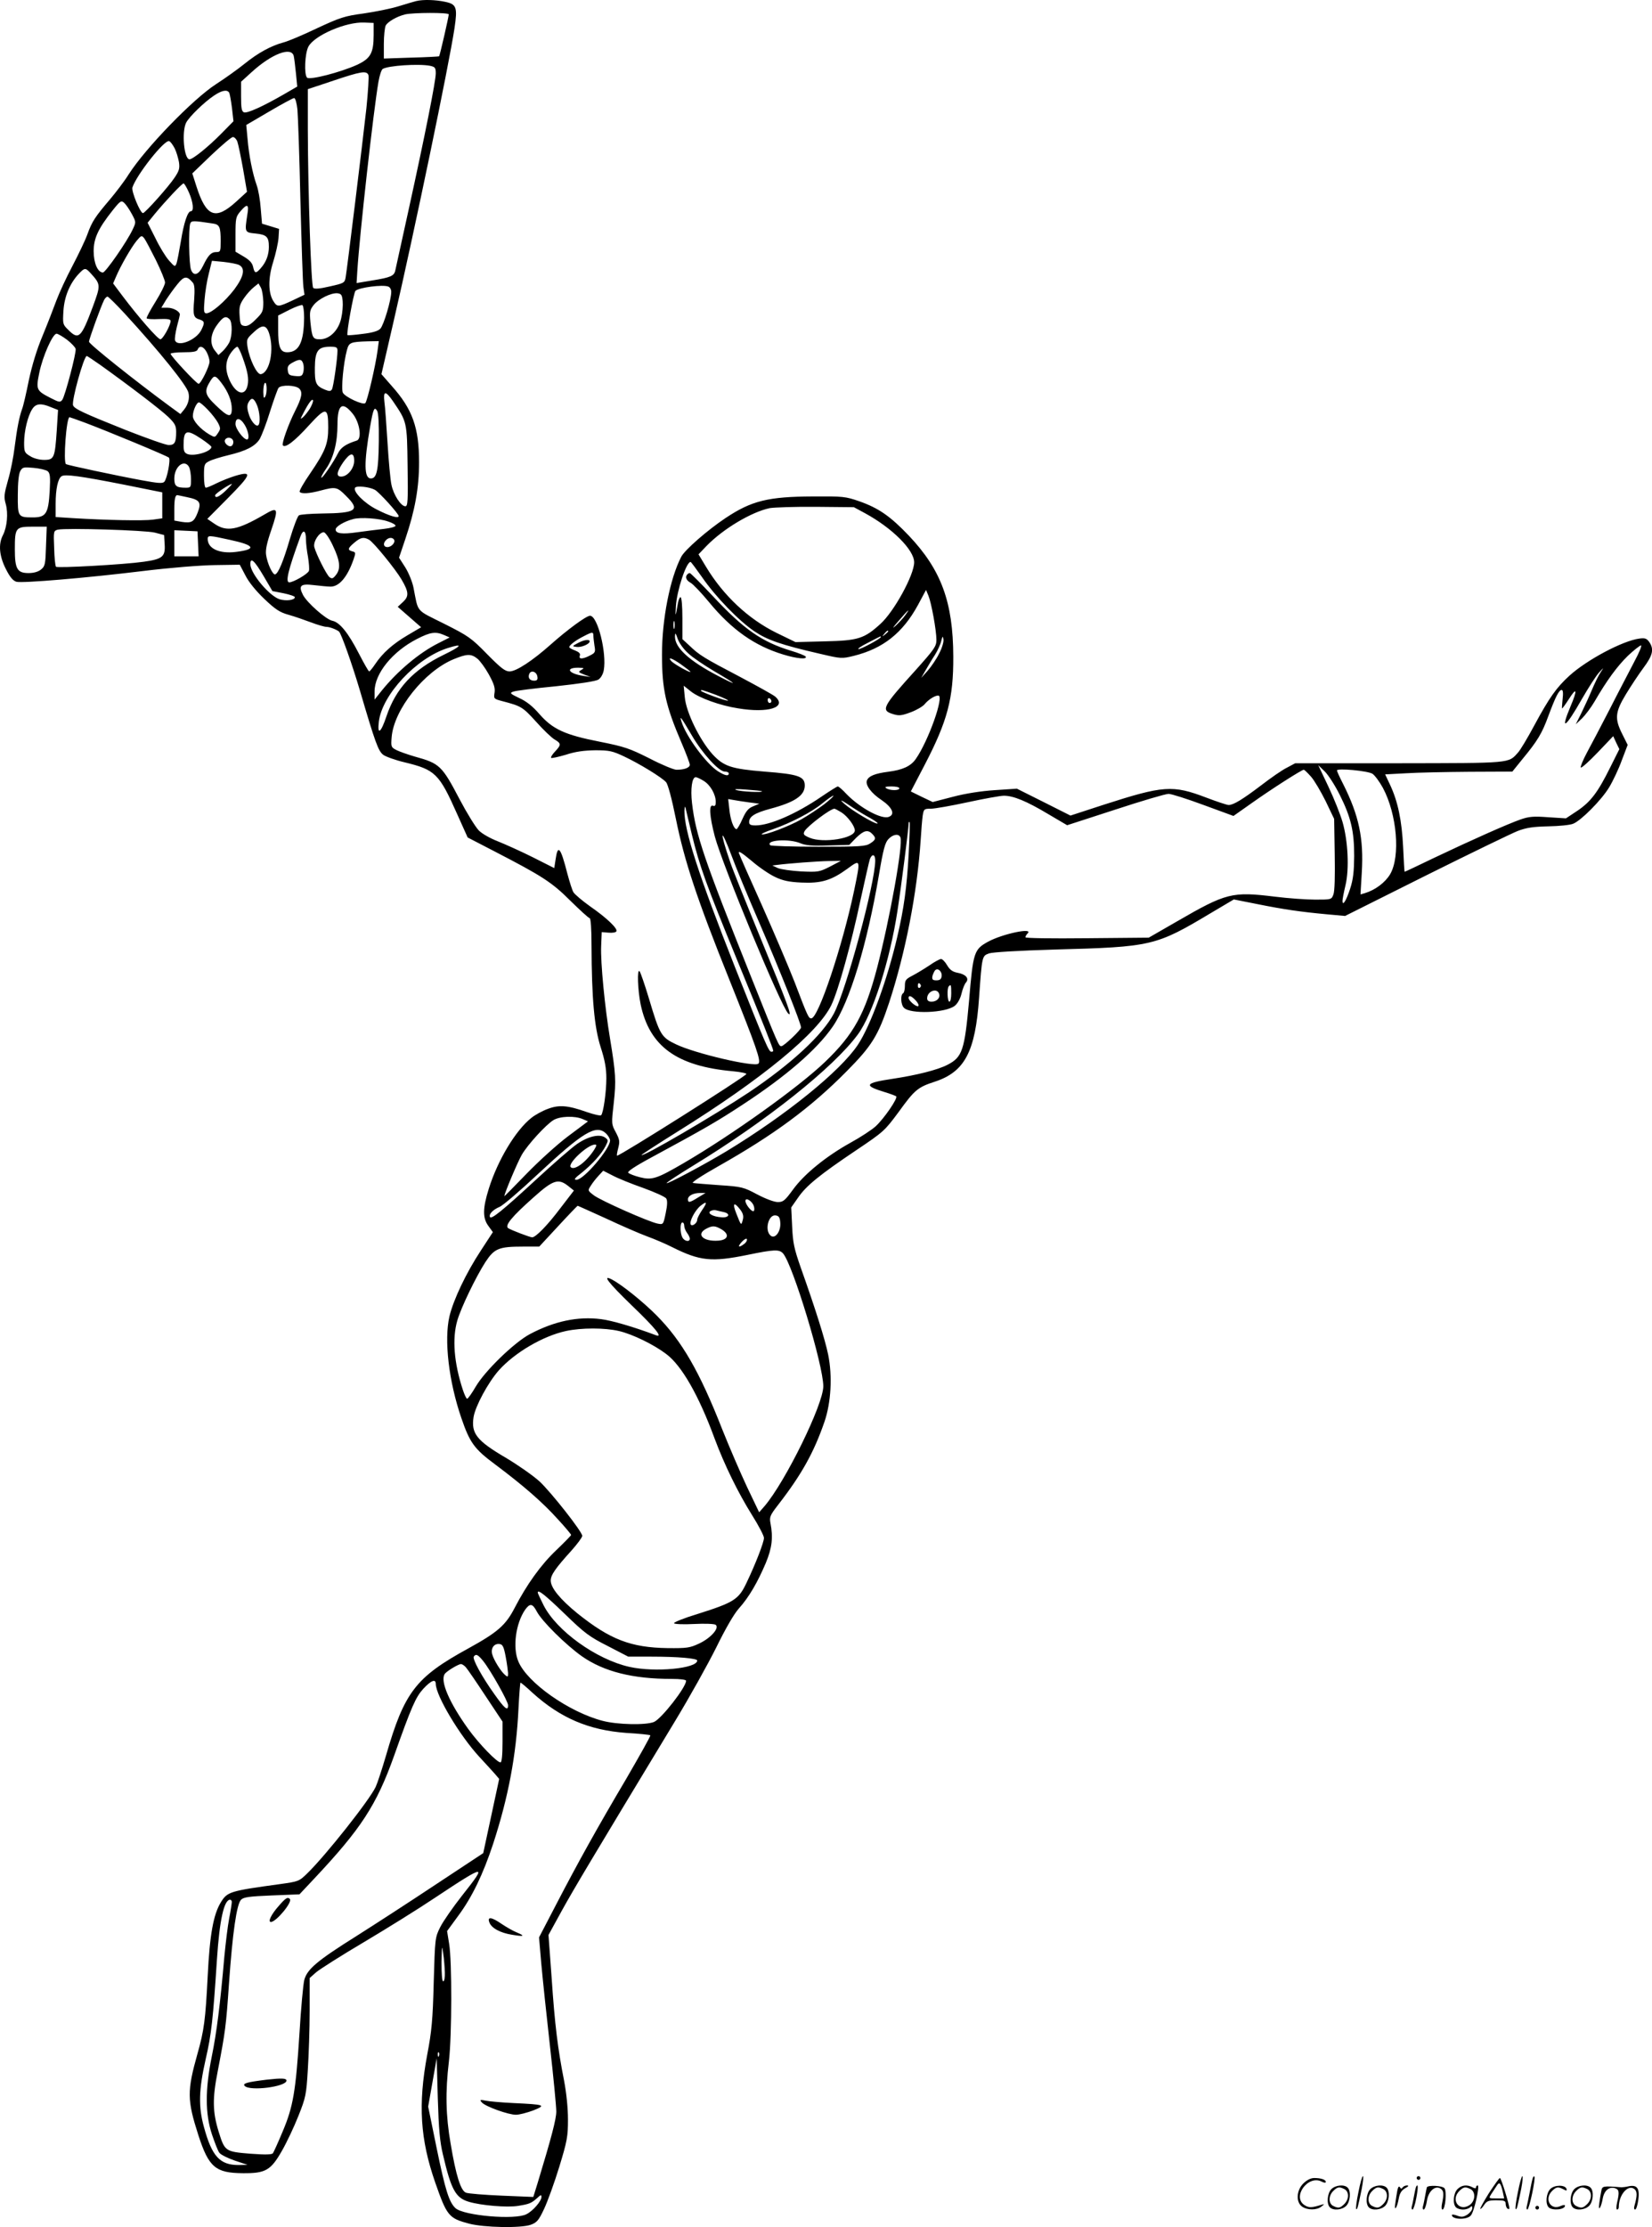 <svg version="1.0" xmlns="http://www.w3.org/2000/svg"
  viewBox="0 0 890.925 1200.252"
 preserveAspectRatio="xMidYMid meet">
<g transform="translate(0.006,1200.858) scale(0.1,-0.1)"
fill="#000000" stroke="none">
<path d="M2245 12003 c-11 -3 -54 -15 -95 -28 -41 -13 -127 -30 -189 -39 -104
-14 -127 -22 -252 -80 -75 -36 -156 -70 -180 -76 -67 -18 -137 -56 -210 -115
-37 -30 -106 -79 -154 -110 -124 -80 -380 -344 -471 -486 -23 -37 -69 -97
-101 -135 -80 -94 -97 -119 -122 -189 -12 -33 -49 -110 -81 -171 -33 -62 -71
-145 -86 -185 -15 -41 -48 -126 -74 -189 -32 -76 -57 -159 -75 -243 -14 -70
-30 -139 -36 -153 -15 -42 -27 -102 -40 -204 -6 -52 -22 -133 -36 -180 -21
-75 -23 -90 -12 -128 14 -50 7 -124 -15 -167 -26 -49 -20 -114 16 -184 22 -44
39 -63 57 -68 33 -8 371 20 682 58 147 18 311 31 388 32 l134 2 30 -57 c18
-36 56 -83 102 -127 60 -57 84 -73 132 -86 32 -9 86 -28 121 -41 34 -13 72
-24 83 -24 17 0 53 -14 67 -25 12 -10 70 -173 113 -318 83 -283 99 -325 125
-346 13 -10 65 -29 116 -41 165 -40 186 -60 283 -278 l57 -127 145 -75 c257
-133 309 -166 410 -267 52 -51 98 -93 103 -93 6 0 10 -60 10 -147 1 -285 15
-440 49 -547 23 -71 31 -115 31 -169 0 -74 -16 -186 -28 -199 -4 -4 -39 4 -77
17 -104 37 -151 40 -211 17 -28 -10 -68 -32 -88 -48 -84 -66 -181 -226 -230
-382 -33 -106 -34 -158 -2 -201 l24 -33 -64 -98 c-81 -123 -148 -265 -170
-355 -30 -129 -4 -351 64 -549 46 -134 70 -167 185 -252 152 -114 255 -204
335 -293 40 -43 72 -82 72 -85 0 -3 -36 -40 -81 -83 -83 -79 -158 -184 -224
-311 -48 -93 -92 -131 -250 -218 -283 -155 -344 -234 -443 -576 -22 -75 -47
-151 -56 -170 -34 -72 -270 -370 -369 -466 -44 -43 -47 -44 -148 -58 -270 -37
-283 -41 -318 -98 -40 -65 -60 -173 -71 -399 -12 -233 -19 -290 -55 -417 -57
-202 -56 -250 5 -440 56 -172 92 -203 240 -204 122 -1 150 15 210 120 26 45
66 130 89 188 40 100 43 116 51 249 5 78 10 221 10 318 l0 177 35 31 c19 16
135 90 257 162 123 73 295 180 383 239 147 98 215 140 230 140 14 0 -2 -26
-84 -129 -48 -61 -101 -137 -117 -169 -28 -56 -28 -60 -35 -297 -5 -201 -11
-265 -35 -390 -50 -269 -38 -456 43 -689 63 -180 73 -193 183 -222 81 -21 278
-25 332 -6 33 12 43 23 72 85 19 40 56 142 82 227 43 140 47 165 47 255 0 62
-8 141 -21 210 -34 172 -50 301 -67 553 l-17 232 73 133 c66 119 150 260 611
1022 77 127 175 303 220 393 50 102 96 182 123 212 54 60 101 141 145 245 34
82 40 138 25 215 -6 32 -2 42 39 95 129 166 195 285 252 450 36 104 44 247 20
364 -17 82 -69 247 -147 466 -36 103 -43 134 -47 223 l-5 103 37 53 c44 64
115 122 313 255 149 100 154 105 229 206 86 119 103 134 196 164 161 53 218
162 238 451 16 227 16 226 53 240 20 7 157 15 356 21 522 14 544 19 840 196
l125 74 126 -25 c144 -29 235 -42 375 -55 l99 -9 436 218 c239 119 462 227
495 240 47 18 83 23 165 25 58 1 118 7 134 14 43 17 153 128 194 196 20 33 51
98 68 145 l32 84 -29 58 c-42 83 -39 118 19 214 26 43 69 108 95 143 51 68 58
101 31 140 -14 19 -23 22 -53 18 -90 -12 -282 -114 -377 -200 -70 -64 -108
-117 -189 -267 -37 -69 -77 -136 -89 -148 -52 -58 -32 -56 -641 -57 l-560 0
-45 -24 c-25 -12 -88 -56 -140 -96 -99 -75 -148 -105 -174 -105 -9 0 -63 18
-121 40 -181 69 -231 65 -551 -38 l-181 -59 -145 73 -144 72 -120 -8 c-75 -5
-158 -18 -226 -36 l-108 -28 -59 28 -59 29 74 142 c124 238 156 359 155 585
-1 294 -65 467 -239 651 -100 105 -163 149 -268 186 -75 26 -88 27 -249 26
-243 -1 -332 -23 -473 -117 -96 -64 -219 -171 -238 -208 -61 -117 -104 -337
-104 -527 0 -188 20 -277 106 -477 24 -56 44 -109 44 -117 0 -16 -29 -27 -72
-27 -14 0 -80 27 -145 61 -108 54 -133 63 -268 90 -189 37 -254 67 -326 149
-35 41 -70 69 -108 86 -50 24 -54 28 -33 35 12 5 116 18 230 29 130 14 215 27
229 36 13 8 25 29 29 50 17 93 -33 294 -74 294 -20 0 -122 -75 -212 -155 -99
-88 -186 -145 -222 -145 -24 0 -47 18 -121 93 -86 88 -101 98 -232 164 -156
78 -138 57 -165 194 -6 31 -26 80 -44 109 l-34 53 34 101 c52 154 74 276 74
413 0 187 -36 287 -147 411 l-56 64 66 286 c114 493 297 1375 328 1578 17 114
11 130 -51 143 -51 11 -118 13 -155 4z m175 -72 c0 -13 -48 -222 -52 -226 -2
-1 -69 -5 -150 -7 l-148 -5 0 79 c0 44 5 88 10 99 12 21 60 49 105 60 43 10
235 11 235 0z m-405 -111 c0 -98 -17 -127 -90 -161 -91 -41 -255 -83 -269 -69
-17 17 -12 130 7 167 32 61 204 135 302 130 l50 -2 0 -65z m-431 -113 c3 -13
8 -55 12 -94 l7 -71 -69 -40 c-114 -66 -200 -105 -218 -99 -13 5 -16 22 -16
86 l0 79 55 50 c109 100 216 141 229 89z m735 -53 c27 -6 31 -10 31 -41 0 -41
-56 -324 -147 -738 -36 -165 -68 -310 -71 -323 -6 -31 -26 -39 -125 -55 l-84
-14 4 66 c12 193 87 863 114 1019 6 34 16 65 23 69 29 18 193 29 255 17z
m-332 -50 c3 -9 -2 -89 -11 -178 -21 -189 -104 -867 -112 -912 -5 -30 -9 -32
-85 -49 -55 -13 -83 -15 -90 -8 -11 11 -28 504 -29 854 l0 217 138 46 c149 50
179 55 189 30z m-751 -95 c3 -6 10 -43 15 -83 l8 -71 -67 -68 c-69 -70 -152
-137 -170 -137 -30 0 -43 149 -18 198 18 33 97 110 151 146 42 28 70 33 81 15z
m368 -91 c3 -35 11 -254 16 -488 6 -234 13 -444 16 -467 l6 -43 -63 -30 c-77
-36 -84 -37 -103 -7 -30 44 -31 125 -3 213 14 45 27 103 29 130 l3 49 -46 14
-46 14 -7 82 c-3 45 -13 102 -22 126 -22 62 -42 162 -49 249 l-7 75 123 72
c68 40 129 73 135 73 7 0 14 -26 18 -62z m-324 -173 c5 -14 19 -81 31 -148
l21 -122 -58 -53 c-112 -102 -162 -83 -215 83 l-22 69 102 98 c57 54 109 98
117 98 8 0 19 -11 24 -25z m-338 -36 c9 -18 19 -52 23 -74 5 -34 1 -47 -23
-83 -33 -50 -160 -192 -171 -192 -15 0 -63 117 -57 138 22 68 172 258 198 250
7 -2 20 -20 30 -39z m77 -238 c23 -53 28 -101 10 -101 -17 0 -38 -63 -54 -164
-9 -53 -19 -105 -23 -117 -8 -20 -10 -19 -41 16 -18 20 -51 74 -73 120 l-42
83 39 48 c58 70 146 164 155 164 4 0 17 -22 29 -49z m-308 -116 c23 -43 23
-44 5 -82 -31 -67 -147 -233 -161 -233 -28 0 -50 51 -50 115 0 69 25 122 101
218 43 54 48 57 64 42 10 -9 28 -36 41 -60z m623 -2 c-15 -97 -15 -97 44 -103
60 -6 72 -18 72 -72 0 -43 -15 -83 -44 -115 -26 -30 -33 -29 -41 7 -5 22 -19
37 -51 56 l-44 26 0 93 c0 86 2 96 26 124 37 44 48 40 38 -16z m-187 -49 c37
-5 43 -18 43 -95 0 -55 -1 -59 -24 -59 -27 0 -43 -16 -71 -74 -24 -50 -51 -58
-65 -21 -11 28 -14 223 -4 249 6 16 16 16 121 0z m-306 -198 c27 -55 49 -109
49 -120 0 -12 -23 -58 -51 -103 -28 -45 -50 -85 -48 -90 2 -4 32 -6 67 -4 45
2 62 -1 62 -10 0 -24 -42 -99 -55 -99 -14 0 -118 119 -204 233 l-51 68 16 37
c24 57 82 158 111 193 25 30 27 30 41 13 8 -11 36 -64 63 -118z m449 -26 c34
-18 25 -62 -27 -132 -50 -65 -123 -128 -150 -128 -14 0 -15 11 -10 73 3 39 13
103 23 141 l17 69 63 -6 c35 -4 73 -11 84 -17z m-803 -42 c57 -63 57 -64 13
-184 -62 -166 -76 -180 -132 -123 -30 29 -30 32 -26 102 5 78 35 149 83 200
31 33 36 33 62 5z m553 -53 c9 -11 11 -36 7 -93 -7 -83 -4 -96 31 -106 26 -9
27 -17 7 -57 -28 -54 -127 -93 -141 -55 -3 7 2 41 10 74 9 33 16 62 16 65 0
17 -36 37 -66 37 l-34 0 26 43 c15 23 42 61 61 84 36 45 51 46 83 8z m380
-104 c0 -49 -3 -57 -40 -93 -27 -28 -46 -39 -62 -36 -20 3 -23 9 -26 57 -3 45
1 60 24 93 15 22 39 48 53 59 l25 20 13 -23 c7 -13 12 -47 13 -77z m674 83 c9
-3 16 -16 16 -28 0 -44 -41 -181 -59 -199 -12 -13 -44 -22 -96 -28 -43 -6 -79
-8 -81 -7 -7 7 33 229 43 239 18 18 147 35 177 23z m-246 -79 c2 -22 -1 -63
-8 -92 -14 -65 -63 -113 -114 -113 -39 0 -43 7 -52 93 -5 55 -3 65 17 91 27
34 94 67 129 64 21 -3 25 -9 28 -43z m-1175 -67 c190 -207 333 -385 343 -425
8 -30 -1 -65 -24 -93 l-19 -23 -59 43 c-185 136 -434 334 -434 347 0 14 65
193 82 226 5 9 13 17 18 17 4 0 47 -42 93 -92z m967 -21 c-1 -133 -28 -187
-91 -187 -38 0 -49 28 -49 125 l0 73 61 31 c34 17 65 28 70 25 5 -3 9 -33 9
-67z m-402 -9 c16 -16 15 -93 -2 -126 -8 -15 -24 -36 -36 -47 l-22 -20 -19 24
c-29 36 -25 89 12 139 32 44 47 50 67 30z m213 -75 c29 -88 4 -212 -44 -221
-21 -4 -61 79 -72 146 -6 40 -5 45 30 77 48 46 70 45 86 -2z m-1089 -36 c23
-18 44 -40 46 -49 4 -22 -57 -253 -72 -274 -11 -15 -17 -14 -62 9 -78 40 -81
45 -62 137 18 88 72 210 93 210 7 0 33 -15 57 -33z m1674 -59 c-11 -81 -55
-271 -66 -282 -12 -12 -108 32 -121 56 -10 19 3 161 22 230 11 41 19 44 113
47 l59 1 -7 -52z m-921 -8 c8 -16 15 -38 15 -50 0 -25 -47 -120 -59 -120 -11
0 -151 150 -151 162 0 4 32 8 70 8 54 0 72 4 76 15 10 24 32 17 49 -15z m193
-27 c28 -77 35 -117 27 -152 -13 -59 -60 -47 -94 22 -32 66 -27 120 17 170 8
9 18 17 22 17 4 0 17 -26 28 -57z m512 35 c0 -41 -22 -196 -30 -208 -7 -11
-14 -11 -39 -1 -47 20 -54 34 -53 119 1 90 17 112 83 112 33 0 39 -3 39 -22z
m-1281 -75 c150 -107 329 -243 369 -282 35 -34 42 -47 42 -80 0 -57 -8 -71
-40 -71 -16 0 -120 37 -232 81 -228 91 -277 114 -284 133 -9 24 58 266 74 266
2 0 34 -21 71 -47z m1096 6 c4 -11 4 -32 1 -45 -6 -22 -11 -25 -44 -22 -32 3
-37 7 -40 30 -3 21 3 30 25 42 38 21 50 20 58 -5z m-441 -104 c36 -47 56 -97
56 -140 0 -50 -20 -45 -86 19 -61 58 -64 77 -28 134 19 30 27 28 58 -13z m237
-72 c-8 -15 -10 -10 -11 23 0 22 3 44 8 48 11 12 14 -52 3 -71z m183 41 c19
-19 14 -48 -22 -119 -37 -73 -73 -175 -67 -186 12 -18 63 21 140 106 93 102
105 101 105 -10 0 -89 -15 -127 -98 -249 -34 -49 -59 -93 -56 -98 8 -12 52
-10 114 7 80 21 88 20 137 -30 77 -76 56 -92 -132 -94 -60 -1 -116 -5 -123
-10 -7 -4 -29 -61 -48 -125 -37 -126 -63 -187 -80 -193 -13 -4 -42 57 -49 105
-4 27 4 65 29 137 39 115 35 124 -39 80 -145 -84 -202 -95 -269 -49 l-38 26
113 114 c125 126 132 146 38 118 -29 -9 -75 -27 -101 -40 -26 -13 -52 -24 -58
-24 -6 0 -10 27 -10 65 0 60 2 65 28 78 15 8 61 22 102 32 97 23 146 48 171
88 10 18 36 84 55 147 20 63 41 121 46 128 15 18 93 15 112 -4z m504 -66 c77
-113 77 -111 80 -350 3 -190 1 -218 -12 -218 -24 0 -64 62 -75 116 -6 27 -15
128 -21 224 -6 96 -13 196 -17 223 -7 60 6 61 45 5z m-732 -23 c15 -36 19 -97
7 -108 -12 -12 -43 25 -53 65 -8 26 -8 44 0 58 16 29 29 25 46 -15z m285 -19
c-12 -18 -29 -40 -38 -47 -14 -12 -14 -9 2 21 29 57 49 83 53 71 2 -6 -6 -26
-17 -45z m-550 -6 c22 -23 46 -54 55 -71 14 -28 14 -33 -1 -55 -16 -24 -16
-24 -46 -7 -49 29 -89 74 -89 99 0 29 20 74 33 74 6 0 27 -18 48 -40z m-846
14 l38 -15 -7 -111 c-10 -147 -14 -158 -68 -158 -25 0 -57 8 -75 20 -31 18
-33 24 -33 73 0 62 20 145 44 181 19 30 47 33 101 10z m1627 -35 c38 -47 51
-135 22 -145 -55 -17 -85 -36 -100 -66 -26 -52 -86 -139 -91 -134 -3 2 9 25
26 49 40 58 61 141 61 237 0 109 26 128 82 59z m141 -149 c-2 -157 -11 -200
-43 -200 -37 0 -38 82 -4 279 17 98 23 110 38 85 7 -12 10 -72 9 -164z m-1586
101 c120 -45 446 -180 454 -189 10 -10 -10 -114 -25 -130 -9 -10 -34 -8 -121
8 -146 27 -398 81 -409 87 -16 10 2 253 19 253 2 0 39 -13 82 -29z m863 -13
c20 -33 27 -78 12 -78 -19 0 -62 58 -62 83 0 38 26 35 50 -5z m-235 -74 c30
-20 55 -40 55 -44 0 -25 -91 -52 -128 -39 -18 7 -22 16 -22 48 0 82 15 88 95
35z m172 -10 c3 -8 1 -20 -6 -27 -14 -14 -47 15 -37 32 10 16 36 13 43 -5z
m653 -109 c0 -41 -36 -85 -70 -85 -28 0 -25 24 10 76 38 54 60 58 60 9z m-890
-34 c5 -11 10 -40 10 -65 0 -44 -1 -46 -29 -46 -50 0 -61 9 -61 49 0 66 55
108 80 62z m-763 -22 c13 -11 15 -30 11 -106 -7 -123 -20 -143 -91 -143 -80 0
-82 3 -81 122 0 64 5 112 13 127 12 22 18 23 72 18 33 -3 67 -11 76 -18z m409
-72 l209 -42 0 -70 0 -70 -50 -7 c-49 -7 -251 -3 -432 8 l-93 6 0 71 c0 79 12
136 32 149 19 12 100 1 334 -45z m552 -32 c-37 -35 -58 -44 -58 -26 0 9 78 61
90 61 3 0 -12 -16 -32 -35z m803 4 c22 -11 129 -129 129 -142 0 -14 -49 0
-119 36 -67 34 -129 97 -116 117 7 12 76 5 106 -11z m-1012 -40 c69 -14 78
-28 57 -83 -20 -51 -33 -58 -87 -50 l-39 7 0 62 c0 53 5 75 16 75 2 0 25 -5
53 -11z m3657 -87 c145 -79 264 -197 264 -264 0 -68 -109 -267 -183 -333 -87
-79 -120 -89 -300 -93 l-157 -4 -103 50 c-152 75 -286 201 -379 355 l-41 68
44 46 c90 92 241 182 340 203 24 4 136 8 249 7 l205 -2 61 -33z m-2573 -44
c22 -7 40 -17 40 -23 1 -5 -27 -13 -63 -17 -36 -4 -100 -12 -143 -18 -83 -12
-117 -7 -117 15 0 16 48 44 95 56 39 11 140 4 188 -13z m-1845 -134 c-3 -97
-5 -107 -27 -125 -15 -12 -39 -19 -67 -19 -61 0 -74 22 -74 128 0 117 4 122
96 122 l76 0 -4 -106z m587 74 l50 -13 3 -52 c4 -65 -13 -78 -113 -92 -104
-15 -464 -35 -473 -27 -4 4 -9 50 -10 101 -4 91 -3 93 20 99 47 10 472 -3 523
-16z m233 -60 l3 -68 -66 0 -65 0 0 70 0 71 63 -3 62 -3 3 -67z m582 23 c0
-20 5 -63 11 -94 5 -32 8 -66 5 -75 -6 -17 -84 -62 -106 -62 -22 0 -6 67 60
247 15 41 30 33 30 -16z m145 -33 c39 -82 44 -125 16 -159 -15 -19 -21 -21
-34 -11 -17 14 -72 124 -82 162 -7 29 26 80 51 80 8 0 30 -31 49 -72z m-555
31 c135 -29 146 -51 32 -65 -89 -11 -152 18 -152 70 0 20 7 20 120 -5z m750 1
c24 -13 142 -158 175 -214 40 -68 41 -91 9 -121 l-29 -27 63 -55 63 -55 -73
-43 c-80 -47 -135 -96 -175 -156 -14 -21 -29 -39 -32 -39 -4 0 -28 43 -55 95
-58 113 -104 170 -144 178 -34 7 -136 97 -158 139 -26 51 -13 62 59 53 34 -4
75 -8 90 -8 46 0 90 51 123 145 13 38 13 40 -6 45 -27 7 -25 17 11 47 33 28
50 32 79 16z m135 0 c9 -15 -14 -40 -36 -40 -21 0 -25 20 -7 38 15 15 35 15
43 2z m-703 -197 l47 -80 61 -12 c33 -7 60 -16 60 -21 0 -16 -47 -22 -83 -11
-56 19 -157 140 -157 189 0 40 22 20 72 -65z m2364 -5 c73 -106 200 -237 284
-293 69 -46 143 -72 352 -120 115 -27 118 -27 183 -11 157 39 263 123 345 273
l44 82 13 -31 c16 -39 43 -187 43 -238 0 -35 -11 -50 -111 -162 -182 -201
-191 -218 -120 -239 30 -9 45 -7 93 11 32 12 66 32 75 44 20 24 54 46 73 46
34 0 -54 -247 -122 -343 -27 -38 -70 -58 -149 -68 -70 -9 -105 -23 -114 -47
-9 -25 24 -69 80 -106 57 -39 74 -77 38 -90 -38 -15 -154 47 -228 123 -21 23
-42 41 -47 41 -4 0 -44 -25 -88 -55 -136 -93 -279 -155 -355 -155 -27 0 -35 4
-35 18 0 30 30 49 115 72 131 35 185 71 185 125 0 49 -34 61 -217 75 -181 15
-220 28 -281 94 -69 77 -142 226 -149 307 l-6 62 39 -31 c44 -35 157 -76 254
-91 162 -27 265 5 202 62 -9 9 -96 57 -192 108 -195 102 -219 117 -272 168
l-38 35 0 113 c0 65 -4 113 -10 113 -5 0 -11 -15 -14 -32 -13 -76 -15 -79 -11
-17 5 85 56 239 79 239 3 0 30 -37 62 -82z m1096 -205 c-11 -16 -35 -41 -53
-58 -20 -18 -13 -7 17 27 53 62 67 74 36 31z m-1245 -70 c-3 -10 -5 -2 -5 17
0 19 2 27 5 18 2 -10 2 -26 0 -35z m1153 -17 c0 -2 -8 -10 -17 -17 -16 -13
-17 -12 -4 4 13 16 21 21 21 13z m-2395 -20 l30 -13 -61 -31 c-104 -52 -221
-151 -305 -255 l-39 -49 0 44 c0 96 96 215 229 283 72 37 100 41 146 21z m805
-3 c0 -10 3 -34 6 -55 6 -33 4 -38 -24 -52 -40 -21 -63 -21 -55 -1 4 11 -4 19
-26 28 -17 6 -31 14 -31 18 0 10 33 36 75 57 49 26 55 26 55 5z m512 -96 c23
-22 86 -64 138 -95 127 -74 137 -86 22 -26 -157 82 -233 152 -232 213 1 22 3
20 15 -14 8 -23 33 -57 57 -78z m1038 88 c0 -8 -105 -65 -120 -65 -8 1 14 16
50 34 77 40 70 37 70 31z m315 -88 c-14 -29 -42 -70 -61 -92 l-36 -40 23 40
c13 22 35 60 51 84 15 24 30 57 34 75 7 28 9 28 12 8 2 -13 -8 -47 -23 -75z
m-2671 -7 c-165 -80 -259 -181 -310 -332 -30 -90 -50 -104 -41 -29 17 145 203
344 372 397 85 27 76 11 -21 -36z m6420 -37 c-25 -49 -85 -162 -131 -253 -47
-91 -103 -198 -125 -238 -22 -41 -36 -77 -33 -80 4 -4 45 33 91 81 l84 88 16
-35 17 -35 -49 -98 c-67 -135 -105 -185 -177 -234 l-62 -41 -95 6 c-79 6 -104
4 -150 -12 -71 -25 -262 -110 -464 -206 -87 -42 -159 -76 -161 -76 -1 0 -5 60
-8 133 -7 143 -28 246 -71 337 l-26 55 113 6 c61 4 216 7 343 8 l230 1 55 68
c81 98 105 138 139 231 38 102 57 141 72 141 7 0 9 -16 5 -50 -3 -27 -4 -50
-3 -50 2 0 19 23 37 51 43 68 47 50 9 -39 -58 -138 -28 -118 61 39 34 59 75
123 91 141 29 32 29 32 10 3 -11 -16 -32 -59 -47 -95 -15 -36 -41 -92 -57
-125 l-30 -60 34 32 c18 18 49 59 67 90 68 117 123 191 180 247 33 31 65 56
71 56 6 0 -10 -39 -36 -87z m-6240 16 c14 -11 42 -49 62 -85 28 -51 35 -73 31
-99 -5 -32 -4 -33 41 -45 103 -27 110 -31 182 -110 39 -44 84 -87 101 -97 36
-21 36 -29 2 -65 -14 -15 -24 -30 -21 -34 3 -3 39 5 80 17 51 17 98 23 158 24
76 0 93 -4 155 -33 83 -39 204 -113 227 -139 10 -11 31 -89 53 -198 46 -227
113 -430 289 -868 148 -370 171 -436 156 -451 -20 -20 -340 54 -444 104 -80
38 -88 51 -146 246 -23 76 -46 143 -51 148 -14 16 -10 -101 6 -179 48 -227
196 -333 498 -360 42 -4 75 -11 72 -15 -11 -18 -680 -440 -697 -440 -3 0 0 18
6 41 9 35 8 45 -13 85 -24 44 -24 46 -11 159 13 120 11 157 -20 345 -28 167
-52 413 -48 500 l3 75 36 -3 c21 -2 40 1 43 7 9 14 -51 72 -142 135 -42 30
-82 64 -89 75 -7 10 -21 56 -33 100 -37 145 -52 162 -64 76 l-7 -45 -117 59
c-64 32 -149 70 -189 86 -41 16 -85 41 -102 59 -17 18 -63 92 -102 166 -96
183 -108 194 -242 231 -38 11 -83 27 -99 35 -29 15 -30 18 -26 69 12 150 177
356 335 421 71 29 93 30 127 3z m1097 -30 c66 -47 70 -55 11 -24 -29 16 -57
34 -63 42 -20 23 6 14 52 -18z m-536 -31 c-18 -11 -17 -12 15 -25 l35 -13 -40
6 c-79 12 -99 44 -27 44 33 -1 35 -2 17 -12z m-237 -36 c3 -16 -2 -22 -17 -22
-24 0 -35 15 -27 36 9 23 40 13 44 -14z m962 -98 c39 -15 69 -29 66 -31 -5 -6
-146 46 -146 53 0 7 6 5 80 -22z m300 -35 c0 -5 -4 -9 -10 -9 -5 0 -10 7 -10
16 0 8 5 12 10 9 6 -3 10 -10 10 -16z m-429 -184 c58 -99 146 -195 178 -195
12 0 21 -4 21 -10 0 -16 -20 -12 -57 11 -63 39 -175 191 -198 269 -11 35 -4
27 56 -75z m3494 -320 c61 -122 78 -196 78 -330 -1 -85 -5 -125 -22 -177 -21
-64 -41 -96 -41 -64 0 8 7 45 16 83 21 87 14 239 -16 342 -12 41 -46 127 -76
190 l-55 116 36 -35 c19 -19 55 -75 80 -125z m-155 98 c18 -20 53 -80 79 -132
l46 -96 3 -190 c2 -117 0 -200 -7 -217 -10 -28 -12 -28 -98 -28 -48 0 -146 7
-218 16 -230 28 -261 21 -527 -133 l-153 -88 -332 -3 c-194 -2 -333 0 -333 5
0 5 5 14 12 21 33 33 -134 -2 -212 -44 -77 -42 -82 -55 -104 -319 -24 -266
-36 -304 -116 -345 -54 -28 -166 -56 -298 -76 -148 -22 -157 -36 -42 -71 30
-9 59 -20 63 -23 11 -9 -66 -121 -111 -162 -21 -19 -82 -59 -135 -88 -130 -72
-249 -168 -310 -252 -44 -60 -53 -68 -82 -68 -20 0 -65 17 -111 41 -75 40 -84
42 -204 50 -69 5 -133 10 -143 12 -11 1 48 40 135 89 303 171 500 317 693 512
137 138 171 193 230 371 88 269 151 591 170 875 3 52 8 112 11 133 6 35 7 37
44 37 21 0 111 16 199 35 88 19 176 35 195 35 51 0 122 -29 239 -99 l102 -60
259 84 c143 47 272 85 288 85 15 0 100 -27 189 -60 l161 -59 98 69 c107 76
270 180 281 180 4 0 21 -17 39 -37z m332 15 c13 -9 38 -43 56 -76 76 -142 95
-369 39 -465 -27 -45 -80 -85 -136 -102 l-24 -7 7 118 c11 183 -15 307 -100
476 -19 37 -34 70 -34 74 0 14 168 -2 192 -18z m-3607 -38 c36 -22 65 -73 65
-114 0 -18 -4 -24 -15 -20 -23 9 -19 -55 10 -166 42 -156 358 -919 396 -954
24 -22 -4 53 -148 403 -80 195 -154 379 -164 410 -60 174 -55 201 7 36 20 -55
87 -217 149 -360 110 -254 225 -543 225 -564 0 -13 -92 -100 -106 -101 -14 0
-15 2 -164 375 -252 630 -298 763 -318 935 -9 77 0 140 20 140 6 0 25 -9 43
-20z m1055 -40 c0 -13 -50 -13 -70 0 -11 7 -4 10 28 10 23 0 42 -4 42 -10z
m-741 -16 c8 -8 -115 -2 -139 7 -16 5 5 6 55 2 44 -3 82 -7 84 -9z m336 -70
c-33 -25 -88 -61 -123 -81 -67 -38 -196 -87 -214 -81 -5 2 21 14 59 27 100 35
211 93 268 140 27 22 54 41 59 41 5 0 -17 -21 -49 -46z m-405 10 l55 -7 -33
-14 c-26 -10 -39 -26 -58 -68 -13 -30 -28 -55 -32 -55 -15 0 -34 52 -39 109
l-6 53 29 -5 c16 -3 54 -9 84 -13z m559 -28 c24 -16 67 -42 95 -57 28 -16 45
-29 37 -29 -19 0 -136 70 -176 105 -34 30 -19 24 44 -19z m-868 -145 c43 -175
77 -269 244 -676 140 -340 195 -479 195 -490 0 -3 -5 -5 -10 -5 -14 0 -29 34
-194 450 -199 503 -277 745 -275 850 1 20 3 26 6 15 2 -11 18 -76 34 -144z
m807 119 c32 -20 72 -73 72 -97 0 -43 -170 -70 -243 -40 -33 14 -37 19 -28 36
15 27 139 121 161 121 3 0 20 -9 38 -20z m362 -230 c-10 -175 -25 -286 -61
-440 -54 -232 -144 -479 -213 -583 -95 -142 -385 -377 -708 -573 -116 -70
-318 -178 -323 -172 -3 2 61 44 141 93 397 242 758 529 890 708 80 108 173
398 214 667 20 129 60 443 60 469 0 8 2 12 5 9 3 -2 0 -83 -5 -178z m-196 114
c22 -22 20 -31 -11 -51 -24 -16 -55 -18 -279 -18 -139 0 -256 4 -260 8 -28 28
101 37 162 11 29 -12 64 -15 151 -12 l113 3 37 38 c41 40 63 46 87 21z m152
-19 c15 -37 -57 -438 -126 -703 -65 -247 -126 -359 -281 -507 -143 -137 -503
-394 -762 -545 -146 -85 -171 -93 -237 -76 -28 7 -56 18 -62 24 -6 6 33 33
124 82 294 159 359 197 493 285 234 153 401 297 486 421 91 132 185 441 249
817 23 137 33 174 51 193 25 27 57 31 65 9z m-676 -213 c42 -20 76 -27 141
-30 107 -5 161 11 247 73 74 54 74 57 38 -117 -63 -299 -193 -688 -231 -688
-14 0 -19 9 -90 196 -32 82 -111 267 -175 411 -65 144 -121 271 -125 283 -5
16 14 4 67 -40 40 -35 98 -74 128 -88z m540 89 c0 -121 -157 -700 -223 -825
-62 -116 -228 -270 -457 -424 -185 -123 -580 -354 -580 -338 0 2 87 59 193
125 458 285 759 533 831 684 38 81 106 327 156 562 24 110 47 210 51 223 12
31 29 27 29 -7z m-244 -33 c-57 -29 -64 -30 -155 -26 -53 3 -109 11 -126 18
l-30 14 25 3 c60 8 220 20 280 21 l65 1 -59 -31z m-1333 -1361 l28 -12 -107
-80 c-59 -44 -160 -136 -225 -203 -66 -68 -119 -122 -119 -120 0 15 72 185 94
223 32 55 130 162 171 187 35 21 115 24 158 5z m125 -77 c12 -12 22 -29 22
-38 0 -45 -142 -212 -181 -212 -16 0 -11 8 28 38 57 46 107 101 129 144 15 30
15 32 -2 45 -29 22 -91 8 -152 -34 -29 -20 -128 -106 -220 -191 -183 -169
-245 -219 -250 -202 -6 16 17 39 52 54 18 7 110 86 206 176 245 228 314 270
368 220z m-63 -87 c-42 -66 -107 -115 -127 -95 -19 19 91 122 131 122 10 0 9
-6 -4 -27z m264 -207 c63 -23 119 -48 124 -57 7 -11 6 -36 -3 -79 -13 -62 -13
-62 -44 -56 -49 10 -306 124 -343 152 -34 26 -34 26 -17 52 9 15 28 39 42 54
l25 27 51 -26 c28 -15 102 -45 165 -67z m-404 10 l30 -24 -73 -95 c-70 -93
-133 -157 -152 -157 -12 0 -111 38 -129 49 -21 14 19 62 136 166 106 95 134
104 188 61z m700 -61 c-46 -29 -55 -30 -55 -10 0 19 29 34 65 34 l30 0 -40
-24z m300 -46 c4 -11 4 -24 0 -27 -9 -9 -45 35 -45 54 0 22 37 -1 45 -27z
m-280 -24 c-14 -21 -25 -43 -25 -50 0 -19 -27 -38 -35 -26 -9 16 24 78 53 101
35 28 38 19 7 -25z m208 3 c14 -19 18 -34 13 -53 -9 -34 -9 -33 -35 33 -23 57
-13 66 22 20z m-726 -46 c81 -38 182 -82 223 -97 41 -15 102 -41 135 -58 150
-75 213 -81 405 -42 146 30 172 31 193 8 52 -59 217 -601 217 -716 0 -98 -205
-515 -317 -646 l-29 -33 -66 138 c-36 77 -96 216 -133 309 -122 311 -218 477
-354 614 -71 72 -186 164 -238 192 -60 32 -25 -13 105 -139 126 -121 169 -174
130 -160 -122 46 -240 80 -297 87 -125 16 -252 -11 -384 -81 -84 -45 -241
-197 -291 -282 -21 -36 -42 -66 -47 -66 -4 0 -14 21 -23 48 -48 146 -58 276
-30 373 20 70 101 237 152 316 48 73 72 83 203 83 l87 0 102 110 c56 61 104
110 105 110 2 0 70 -31 152 -68z m636 34 c39 -9 28 -32 -13 -28 -45 3 -77 21
-59 33 8 5 21 7 29 5 8 -2 28 -7 43 -10z m305 -57 c4 -47 -28 -90 -52 -70 -34
28 -12 115 27 109 17 -2 23 -11 25 -39z m-518 -17 c0 -10 7 -27 15 -38 8 -10
15 -25 15 -31 0 -20 -28 -15 -40 6 -13 25 -13 81 0 81 6 0 10 -8 10 -18z m201
-19 c45 -27 36 -57 -17 -61 -83 -6 -123 35 -64 65 33 17 46 16 81 -4z m123
-78 c-31 -24 -39 -17 -13 11 13 14 25 20 27 14 2 -6 -4 -18 -14 -25z m-676
-470 c73 -17 188 -73 255 -124 83 -62 175 -222 261 -456 53 -142 126 -291 201
-411 36 -57 65 -113 65 -124 0 -23 -45 -140 -95 -244 -42 -88 -67 -104 -263
-166 -73 -22 -130 -45 -127 -50 3 -5 51 -7 108 -4 58 3 108 1 116 -4 23 -16
-24 -71 -88 -101 -51 -24 -66 -26 -171 -25 -198 3 -310 46 -487 188 -92 75
-143 137 -143 176 0 30 25 66 113 163 31 35 57 70 57 78 0 22 -166 233 -230
293 -34 31 -114 87 -179 126 -161 94 -191 133 -177 222 10 59 78 185 136 251
86 96 238 185 362 212 84 18 209 18 286 0z m-294 -1523 c109 -106 135 -125
234 -175 l110 -57 125 0 c142 0 247 -9 247 -21 0 -43 -229 -65 -366 -34 -178
40 -393 194 -463 333 -17 34 -31 64 -31 67 0 19 36 -9 144 -113z m-149 11 c28
-53 157 -180 243 -241 119 -83 274 -122 485 -122 45 0 77 -4 77 -10 0 -35
-132 -204 -173 -222 -44 -18 -197 -15 -277 6 -181 47 -408 206 -455 321 -31
74 -14 204 37 278 26 36 40 34 63 -10z m-168 -243 c7 -36 12 -76 13 -89 0 -21
-2 -22 -16 -10 -23 19 -62 82 -70 113 -8 32 11 58 40 54 17 -2 23 -15 33 -68z
m-121 -24 c40 -50 134 -217 134 -238 0 -34 -19 -18 -74 60 -68 95 -119 189
-111 202 11 17 23 11 51 -24z m-94 -33 c9 -10 57 -80 107 -156 l91 -137 0
-110 c0 -71 -4 -110 -11 -110 -19 0 -115 99 -173 179 -103 143 -153 259 -128
297 9 15 74 54 88 54 6 0 18 -8 26 -17z m-162 -90 c1 -64 129 -278 234 -392
34 -37 72 -78 85 -93 l23 -27 -43 -200 -43 -200 -256 -169 c-140 -93 -333
-218 -428 -278 -212 -133 -265 -178 -281 -236 -6 -24 -18 -153 -26 -288 -20
-313 -34 -396 -91 -530 -24 -58 -48 -110 -52 -116 -5 -8 -39 -9 -122 -3 -134
11 -138 13 -170 116 -34 109 -35 181 -6 328 41 214 45 241 61 475 19 270 41
426 65 450 14 14 45 18 166 23 l149 6 78 83 c254 270 337 397 432 663 95 268
117 317 158 362 42 45 67 55 67 26z m523 -49 c150 -135 302 -200 504 -215 69
-4 128 -10 130 -13 3 -3 -56 -107 -129 -233 -158 -267 -262 -454 -383 -687
l-88 -169 12 -141 c7 -77 28 -278 47 -446 19 -168 34 -326 34 -351 0 -41 -26
-140 -101 -387 l-23 -74 -170 7 c-94 4 -181 11 -193 16 -28 10 -54 91 -83 265
-26 149 -29 278 -9 444 16 139 17 538 1 633 l-11 68 60 82 c75 101 134 224
188 387 83 254 125 479 137 728 4 78 9 142 11 142 3 0 33 -25 66 -56z m-1623
-1126 c0 -7 -6 -47 -14 -88 -8 -41 -19 -133 -26 -205 -23 -264 -42 -413 -68
-540 -36 -178 -36 -308 1 -420 15 -44 32 -89 40 -99 7 -10 45 -29 83 -42 l69
-23 -48 -1 c-101 0 -144 46 -187 204 -31 111 -28 202 9 366 31 133 40 217 61
540 14 211 38 320 71 320 5 0 9 -6 9 -12z m1149 -380 c1 -27 -3 -48 -9 -48 -6
0 -9 40 -9 103 2 91 3 96 9 47 5 -30 8 -76 9 -102z m-32 -450 c-3 -8 -6 -5 -6
6 -1 11 2 17 5 13 3 -3 4 -12 1 -19z m22 -533 c44 -188 68 -232 139 -253 66
-20 208 -32 267 -22 61 10 70 14 103 43 18 17 22 18 22 5 0 -22 -46 -76 -81
-93 -61 -32 -336 -8 -382 32 -35 32 -55 95 -102 323 l-46 225 23 130 23 130 6
-215 c5 -167 11 -235 28 -305z M3707 8913 c-14 -13 -6 -33 17 -45 13 -7 58
-54 100 -105 122 -148 245 -235 400 -282 72 -22 131 -28 121 -11 -3 5 -38 19
-78 31 -158 48 -254 114 -423 295 -64 68 -120 124 -124 124 -4 0 -10 -3 -13
-7z M3115 8542 c-30 -16 -30 -17 -6 -20 25 -4 71 15 71 30 0 13 -33 8 -65 -10z
M5013 6806 c-27 -18 -68 -43 -91 -55 -37 -19 -42 -25 -42 -56 0 -18 -4 -37
-10 -40 -15 -9 -12 -62 5 -78 34 -35 223 -28 273 10 15 11 30 37 37 65 6 26
17 54 25 62 18 22 -2 44 -47 52 -26 5 -41 16 -55 40 -11 19 -26 34 -33 34 -7
0 -35 -15 -62 -34z m65 -60 c-2 -15 -10 -21 -28 -21 -19 0 -24 4 -22 20 2 11
9 26 14 33 15 17 40 -5 36 -32z m-113 -45 c3 -5 1 -12 -5 -16 -5 -3 -10 1 -10
9 0 18 6 21 15 7z m165 -46 c0 -25 -4 -45 -10 -45 -11 0 -14 73 -3 83 11 12
13 8 13 -38z m-66 -1 c9 -22 -11 -44 -40 -44 -16 0 -24 6 -24 18 0 38 52 58
64 26z m-125 -38 c12 -13 18 -26 13 -30 -10 -6 -52 29 -52 44 0 17 16 11 39
-14z M1502 1735 c-39 -44 -59 -85 -41 -85 28 0 118 108 102 124 -12 12 -22 6
-61 -39z M1438 800 c-106 -13 -132 -20 -118 -34 29 -29 224 -4 225 29 0 13
-26 14 -107 5z M2639 1648 c11 -31 59 -57 123 -67 65 -11 72 -7 24 13 -20 8
-56 29 -80 45 -55 38 -79 41 -67 9z M2598 678 c17 -22 146 -68 185 -67 18 0
59 11 92 23 73 29 64 32 -106 40 -64 3 -131 9 -150 13 -30 6 -33 5 -21 -9z
M7326 194 c-10 -47 -15 -88 -12 -91 5 -6 9 7 30 110 7 37 10 67 6 67 -4 0 -15
-39 -24 -86z M7640 270 c0 -5 5 -10 10 -10 6 0 10 5 10 10 0 6 -4 10 -10 10
-5 0 -10 -4 -10 -10z M8186 194 c-10 -47 -15 -88 -12 -91 5 -6 9 7 30 110 7
37 10 67 6 67 -4 0 -15 -39 -24 -86z M8266 269 c-3 -8 -10 -41 -16 -74 -6 -33
-14 -68 -16 -77 -3 -10 -1 -18 3 -18 10 0 46 171 38 178 -2 3 -7 -1 -9 -9z
M7029 241 c-38 -38 -41 -101 -7 -125 29 -20 79 -20 104 0 18 14 18 15 1 10
-53 -17 -69 -17 -92 -2 -69 45 21 166 94 126 12 -6 21 -7 21 -1 0 12 -25 21
-62 21 -19 0 -39 -10 -59 -29z M8030 189 c-28 -45 -49 -83 -47 -85 2 -3 12 7
21 21 14 21 24 25 66 25 43 0 50 -3 50 -19 0 -11 5 -23 10 -26 6 -3 10 -3 10
1 0 20 -44 164 -51 164 -4 0 -30 -37 -59 -81z m75 4 l7 -33 -42 0 c-42 0 -42
0 -28 23 8 12 21 32 29 44 15 25 22 18 34 -34z M7180 210 c-22 -22 -27 -79 -8
-98 19 -19 66 -14 88 8 22 22 27 79 8 98 -19 19 -66 14 -88 -8z m71 0 c25 -14
25 -54 -1 -80 -23 -23 -33 -24 -61 -10 -25 14 -25 54 1 80 23 23 33 24 61 10z
M7390 210 c-22 -22 -27 -79 -8 -98 19 -19 66 -14 88 8 22 22 27 79 8 98 -19
19 -66 14 -88 -8z m71 0 c25 -14 25 -54 -1 -80 -23 -23 -33 -24 -61 -10 -25
14 -25 54 1 80 23 23 33 24 61 10z M7536 204 c-3 -16 -8 -47 -11 -69 -8 -51
10 -26 19 27 5 27 15 42 34 53 18 10 22 14 10 15 -9 0 -20 -5 -24 -11 -5 -8
-9 -8 -14 1 -5 8 -10 3 -14 -16z M7637 223 c-2 -4 -7 -26 -11 -48 -4 -22 -9
-48 -12 -57 -3 -10 -1 -18 4 -18 4 0 14 28 20 62 11 58 10 81 -1 61z M7695
220 c-1 -3 -5 -23 -9 -45 -4 -22 -9 -48 -12 -57 -3 -10 -1 -18 4 -18 5 0 13
20 17 45 7 53 44 87 74 68 17 -11 19 -28 8 -80 -4 -18 -3 -33 2 -33 16 0 24
99 11 115 -12 14 -87 18 -95 5z M7860 210 c-22 -22 -27 -79 -8 -98 7 -7 24
-12 38 -12 14 0 31 5 38 12 9 9 12 8 12 -5 0 -9 -12 -24 -26 -34 -21 -13 -32
-15 -55 -6 -16 6 -29 8 -29 3 0 -24 81 -27 102 -2 18 19 50 162 37 162 -5 0
-9 -5 -9 -10 0 -7 -6 -7 -19 0 -30 16 -59 12 -81 -10z m71 0 c29 -16 25 -65
-6 -86 -56 -37 -103 28 -55 76 23 23 33 24 61 10z M8361 211 c-23 -23 -28 -80
-9 -99 19 -19 88 -13 88 9 0 5 -11 4 -24 -2 -54 -25 -89 38 -46 81 23 23 33
24 62 9 16 -9 19 -8 16 3 -8 22 -64 22 -87 -1z M8490 210 c-22 -22 -27 -79 -8
-98 19 -19 66 -14 88 8 22 22 27 79 8 98 -19 19 -66 14 -88 -8z m71 0 c25 -14
25 -54 -1 -80 -23 -23 -33 -24 -61 -10 -25 14 -25 54 1 80 23 23 33 24 61 10z
M8636 201 c-3 -14 -8 -44 -11 -66 -8 -51 10 -26 19 27 8 41 35 63 66 53 22 -7
24 -21 11 -77 -5 -22 -5 -38 0 -38 5 0 9 6 9 13 0 68 51 125 85 97 15 -13 15
-35 -1 -92 -3 -10 -1 -18 4 -18 6 0 13 23 17 50 9 63 -5 84 -49 76 -17 -4 -35
-6 -41 -6 -101 8 -104 7 -109 -19z M8280 110 c0 -5 5 -10 10 -10 6 0 10 5 10
10 0 6 -4 10 -10 10 -5 0 -10 -4 -10 -10z"/>
</g>
</svg>

